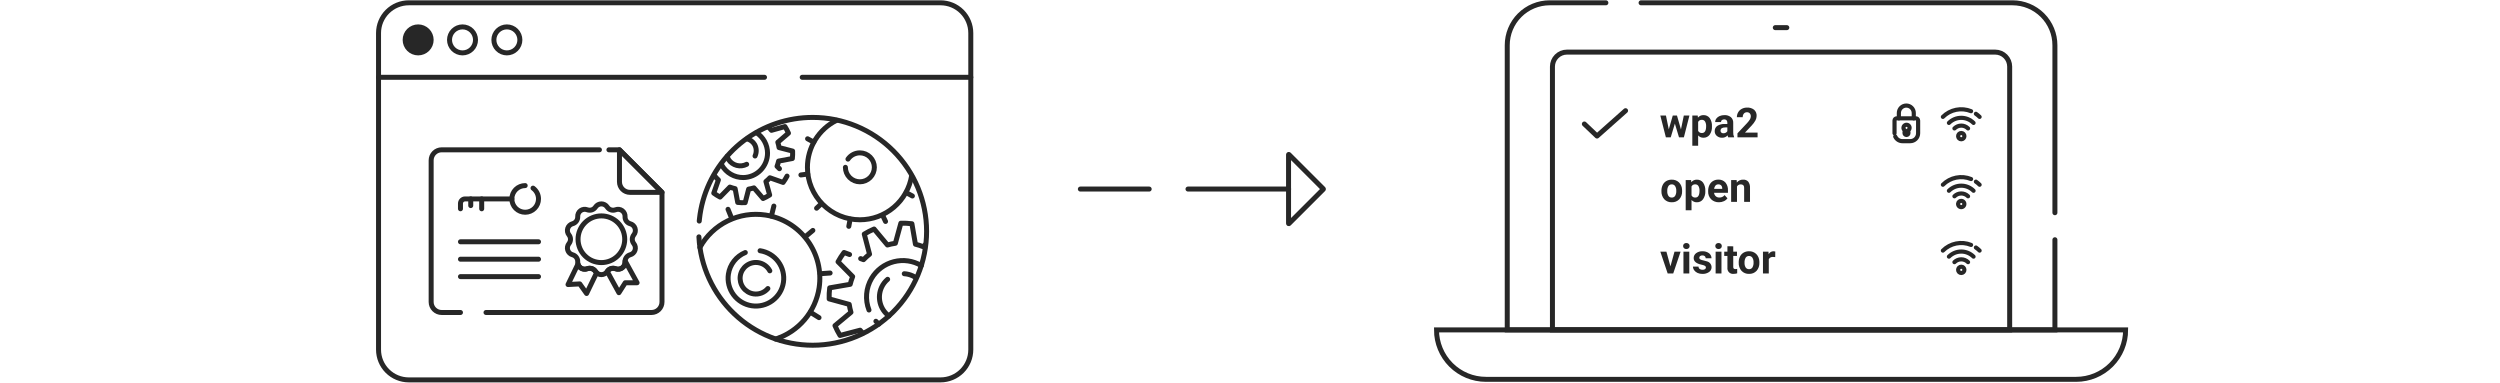 <svg xmlns="http://www.w3.org/2000/svg" width="601" height="92" viewBox="0 0 601 92" fill="none"><path d="M511 79.307H345.335C345.335 82.459 346.588 85.481 348.816 87.71C351.045 89.939 354.068 91.191 357.219 91.191H499.118C502.27 91.191 505.292 89.938 507.52 87.709C509.748 85.481 511 82.458 511 79.307Z" stroke="#272727" stroke-width="1.2" stroke-miterlimit="10" stroke-linecap="round"></path><path d="M386.052 0.673H372.54C371.2 0.673 369.873 0.937 368.635 1.45C367.397 1.963 366.273 2.715 365.326 3.663C364.379 4.61 363.628 5.736 363.115 6.974C362.603 8.212 362.34 9.539 362.341 10.879V79.305H494V57.634" stroke="#272727" stroke-width="1.2" stroke-miterlimit="10" stroke-linecap="round"></path><path d="M494 51.137V10.88C494.001 9.54 493.738 8.213 493.226 6.975C492.714 5.736 491.963 4.611 491.016 3.663C490.069 2.715 488.944 1.963 487.706 1.45C486.468 0.937 485.141 0.673 483.801 0.673H394.515" stroke="#272727" stroke-width="1.2" stroke-miterlimit="10" stroke-linecap="round"></path><path d="M479.656 12.527H376.687C375.764 12.527 374.879 12.894 374.226 13.547C373.574 14.199 373.207 15.085 373.207 16.008V79.307H483.125V16.005C483.124 15.084 482.759 14.201 482.109 13.55C481.459 12.898 480.577 12.53 479.656 12.527Z" stroke="#272727" stroke-width="1.2" stroke-miterlimit="10" stroke-linecap="round"></path><path d="M426.781 6.644H429.551" stroke="#272727" stroke-width="1.2" stroke-miterlimit="10" stroke-linecap="round"></path><path d="M469.848 47.185C470.063 46.97 470.318 46.8 470.599 46.683C470.88 46.567 471.181 46.507 471.485 46.507C471.789 46.507 472.09 46.567 472.371 46.683C472.652 46.8 472.907 46.97 473.122 47.185" stroke="#272727" stroke-miterlimit="10" stroke-linecap="round" stroke-linejoin="round"></path><path d="M468.522 45.86C469.308 45.077 470.372 44.637 471.481 44.637C472.591 44.637 473.655 45.077 474.44 45.86" stroke="#272727" stroke-miterlimit="10" stroke-linecap="round" stroke-linejoin="round"></path><path d="M475.007 43.669C475.326 43.888 475.624 44.136 475.898 44.409" stroke="#272727" stroke-miterlimit="10" stroke-linecap="round" stroke-linejoin="round"></path><path d="M467.072 44.407C467.942 43.538 469.049 42.944 470.255 42.702C471.46 42.459 472.711 42.578 473.849 43.044" stroke="#272727" stroke-miterlimit="10" stroke-linecap="round" stroke-linejoin="round"></path><path d="M470.729 48.962C470.713 49.111 470.742 49.261 470.812 49.393C470.881 49.525 470.988 49.634 471.12 49.705C471.251 49.777 471.4 49.807 471.549 49.794C471.698 49.78 471.839 49.723 471.956 49.629C472.072 49.535 472.157 49.408 472.202 49.266C472.246 49.123 472.247 48.971 472.205 48.827C472.162 48.684 472.078 48.556 471.964 48.461C471.849 48.365 471.708 48.306 471.56 48.29C471.36 48.269 471.161 48.328 471.005 48.454C470.849 48.58 470.75 48.763 470.729 48.962Z" stroke="#272727" stroke-miterlimit="10" stroke-linecap="round" stroke-linejoin="round"></path><path d="M399.41 45.855C399.402 45.377 399.505 44.903 399.711 44.471C399.899 44.076 400.2 43.747 400.576 43.525C400.974 43.296 401.427 43.18 401.887 43.19C402.204 43.178 402.521 43.229 402.818 43.34C403.116 43.452 403.388 43.622 403.619 43.84C404.083 44.311 404.351 44.941 404.368 45.602L404.378 45.961C404.413 46.669 404.171 47.364 403.705 47.898C403.473 48.141 403.193 48.331 402.881 48.456C402.57 48.581 402.236 48.638 401.9 48.623C401.564 48.639 401.227 48.582 400.914 48.457C400.601 48.332 400.319 48.14 400.086 47.896C399.613 47.35 399.37 46.641 399.41 45.918V45.855ZM400.81 45.957C400.784 46.358 400.882 46.757 401.091 47.099C401.181 47.228 401.302 47.332 401.442 47.401C401.583 47.47 401.739 47.502 401.895 47.495C402.05 47.501 402.203 47.468 402.342 47.4C402.481 47.332 402.6 47.23 402.69 47.105C402.91 46.727 403.01 46.292 402.976 45.857C402.999 45.459 402.9 45.063 402.69 44.724C402.601 44.594 402.48 44.489 402.34 44.418C402.199 44.348 402.043 44.314 401.885 44.321C401.73 44.314 401.575 44.348 401.436 44.418C401.297 44.488 401.178 44.592 401.091 44.721C400.877 45.096 400.778 45.527 400.81 45.957ZM409.961 45.957C409.996 46.647 409.802 47.33 409.411 47.899C409.242 48.133 409.018 48.322 408.759 48.449C408.5 48.576 408.214 48.637 407.925 48.628C407.683 48.636 407.443 48.59 407.221 48.494C406.999 48.397 406.802 48.253 406.642 48.071V50.543H405.241V43.287H406.54L406.588 43.801C406.747 43.603 406.95 43.446 407.181 43.34C407.411 43.234 407.663 43.182 407.916 43.19C408.208 43.176 408.498 43.234 408.762 43.36C409.025 43.485 409.254 43.673 409.427 43.908C409.813 44.49 409.999 45.182 409.959 45.879L409.961 45.957ZM408.561 45.85C408.585 45.456 408.495 45.062 408.302 44.717C408.222 44.59 408.111 44.486 407.978 44.416C407.845 44.346 407.696 44.313 407.546 44.319C407.362 44.302 407.177 44.341 407.015 44.431C406.853 44.521 406.722 44.657 406.64 44.823V46.97C406.722 47.139 406.854 47.278 407.018 47.371C407.181 47.463 407.369 47.504 407.556 47.489C408.226 47.492 408.561 46.946 408.561 45.85ZM413.242 48.62C412.898 48.634 412.554 48.579 412.231 48.457C411.908 48.336 411.613 48.151 411.364 47.913C411.119 47.665 410.928 47.369 410.804 47.044C410.679 46.719 410.623 46.372 410.64 46.024V45.888C410.631 45.4 410.736 44.916 410.946 44.475C411.134 44.078 411.434 43.744 411.811 43.516C412.197 43.288 412.639 43.171 413.087 43.179C413.402 43.163 413.716 43.215 414.009 43.332C414.301 43.449 414.564 43.628 414.781 43.857C415.223 44.397 415.444 45.085 415.399 45.781V46.353H412.06C412.092 46.668 412.237 46.961 412.469 47.176C412.707 47.387 413.017 47.498 413.334 47.486C413.576 47.496 413.816 47.448 414.035 47.346C414.254 47.244 414.446 47.091 414.593 46.899L415.282 47.67C415.065 47.973 414.77 48.213 414.43 48.365C414.057 48.537 413.652 48.625 413.242 48.623V48.62ZM413.082 44.319C412.956 44.315 412.83 44.338 412.714 44.386C412.597 44.435 412.492 44.508 412.406 44.6C412.216 44.828 412.1 45.109 412.074 45.405H414.022V45.293C414.032 45.029 413.942 44.772 413.77 44.572C413.679 44.485 413.571 44.417 413.453 44.373C413.334 44.33 413.208 44.311 413.082 44.319ZM417.489 43.282L417.533 43.888C417.711 43.659 417.941 43.477 418.204 43.354C418.467 43.232 418.755 43.174 419.044 43.185C419.274 43.167 419.506 43.202 419.721 43.287C419.936 43.371 420.128 43.504 420.284 43.675C420.587 44.101 420.734 44.618 420.701 45.139V48.527H419.291V45.175C419.312 44.943 419.242 44.711 419.097 44.528C419.008 44.453 418.906 44.397 418.795 44.362C418.684 44.328 418.568 44.316 418.452 44.327C418.273 44.321 418.096 44.364 417.94 44.453C417.784 44.542 417.656 44.673 417.571 44.831V48.529H416.166V43.287L417.489 43.282Z" fill="#272727"></path><path d="M469.847 63.02C470.062 62.805 470.317 62.635 470.598 62.518C470.878 62.402 471.179 62.342 471.483 62.342C471.787 62.342 472.089 62.402 472.369 62.518C472.65 62.635 472.905 62.805 473.12 63.02" stroke="#272727" stroke-miterlimit="10" stroke-linecap="round" stroke-linejoin="round"></path><path d="M468.521 61.695C469.306 60.912 470.371 60.472 471.48 60.472C472.589 60.472 473.653 60.912 474.439 61.695" stroke="#272727" stroke-miterlimit="10" stroke-linecap="round" stroke-linejoin="round"></path><path d="M475.005 59.504C475.325 59.723 475.623 59.97 475.897 60.244" stroke="#272727" stroke-miterlimit="10" stroke-linecap="round" stroke-linejoin="round"></path><path d="M467.07 60.243C467.94 59.374 469.047 58.78 470.253 58.538C471.459 58.295 472.71 58.414 473.848 58.88" stroke="#272727" stroke-miterlimit="10" stroke-linecap="round" stroke-linejoin="round"></path><path d="M472.243 64.873C472.243 64.672 472.163 64.48 472.021 64.338C471.88 64.197 471.688 64.117 471.487 64.117C471.287 64.117 471.095 64.197 470.953 64.338C470.811 64.48 470.732 64.672 470.732 64.873C470.732 65.073 470.811 65.265 470.953 65.407C471.095 65.549 471.287 65.628 471.487 65.628C471.688 65.628 471.88 65.549 472.021 65.407C472.163 65.265 472.243 65.073 472.243 64.873Z" stroke="#272727" stroke-miterlimit="10" stroke-linecap="round" stroke-linejoin="round"></path><path d="M401.575 64.029L402.55 60.496H404.014L402.245 65.74H400.908L399.139 60.496H400.603L401.575 64.029ZM406.108 65.74H404.701V60.495H406.106L406.108 65.74ZM404.617 59.144C404.614 59.047 404.631 58.952 404.668 58.862C404.704 58.773 404.758 58.692 404.828 58.625C404.905 58.555 404.996 58.501 405.094 58.466C405.193 58.431 405.297 58.416 405.402 58.421C405.612 58.411 405.817 58.484 405.973 58.625C406.043 58.692 406.099 58.772 406.135 58.862C406.172 58.951 406.189 59.047 406.186 59.144C406.19 59.241 406.172 59.339 406.135 59.429C406.098 59.519 406.042 59.6 405.971 59.667C405.815 59.808 405.611 59.881 405.402 59.871C405.193 59.881 404.988 59.808 404.833 59.667C404.762 59.6 404.706 59.519 404.669 59.429C404.632 59.339 404.614 59.241 404.617 59.144ZM410.099 64.296C410.099 64.212 410.076 64.129 410.031 64.058C409.987 63.986 409.923 63.929 409.848 63.892C409.59 63.764 409.315 63.674 409.031 63.627C407.783 63.365 407.16 62.835 407.16 62.037C407.158 61.811 407.209 61.588 407.31 61.385C407.41 61.182 407.557 61.007 407.739 60.871C408.173 60.545 408.707 60.38 409.25 60.404C409.82 60.375 410.383 60.541 410.846 60.874C411.036 61.015 411.189 61.199 411.294 61.412C411.398 61.624 411.449 61.858 411.444 62.095H410.047C410.05 62.003 410.034 61.912 410.001 61.827C409.967 61.741 409.917 61.663 409.853 61.598C409.77 61.526 409.674 61.472 409.57 61.438C409.466 61.405 409.356 61.392 409.247 61.401C409.051 61.389 408.858 61.446 408.699 61.561C408.638 61.609 408.588 61.671 408.554 61.742C408.521 61.812 408.504 61.89 408.505 61.968C408.505 62.045 408.526 62.12 408.564 62.187C408.603 62.253 408.659 62.308 408.726 62.346C408.957 62.472 409.209 62.557 409.47 62.597C409.769 62.654 410.064 62.732 410.351 62.833C410.668 62.909 410.95 63.09 411.151 63.345C411.353 63.601 411.462 63.917 411.462 64.243C411.465 64.473 411.41 64.699 411.303 64.902C411.195 65.105 411.038 65.278 410.846 65.404C410.377 65.717 409.82 65.872 409.256 65.847C408.853 65.855 408.453 65.774 408.085 65.612C407.765 65.472 407.488 65.249 407.283 64.967C407.095 64.711 406.993 64.403 406.992 64.086H408.32C408.32 64.195 408.345 64.304 408.393 64.403C408.441 64.502 408.51 64.589 408.596 64.657C408.797 64.799 409.039 64.869 409.285 64.856C409.499 64.871 409.711 64.818 409.893 64.704C409.96 64.659 410.014 64.597 410.051 64.524C410.087 64.452 410.104 64.372 410.101 64.291L410.099 64.296ZM413.841 65.745H412.436V60.495H413.841V65.745ZM412.354 59.144C412.351 59.047 412.368 58.952 412.405 58.862C412.441 58.773 412.495 58.692 412.565 58.625C412.642 58.555 412.733 58.501 412.831 58.466C412.93 58.431 413.034 58.416 413.139 58.421C413.349 58.411 413.555 58.484 413.711 58.625C413.781 58.692 413.836 58.772 413.872 58.862C413.909 58.951 413.926 59.047 413.923 59.144C413.927 59.241 413.909 59.339 413.872 59.429C413.835 59.519 413.779 59.6 413.708 59.667C413.553 59.808 413.348 59.881 413.139 59.871C412.93 59.881 412.725 59.808 412.57 59.667C412.499 59.6 412.443 59.519 412.406 59.429C412.369 59.339 412.351 59.241 412.354 59.144ZM416.673 59.212V60.501H417.568V61.529H416.672V64.146C416.66 64.292 416.7 64.438 416.784 64.558C416.842 64.606 416.91 64.643 416.983 64.665C417.056 64.686 417.133 64.693 417.208 64.684C417.346 64.685 417.484 64.674 417.62 64.65V65.711C417.345 65.795 417.059 65.838 416.771 65.837C416.569 65.863 416.364 65.843 416.171 65.778C415.977 65.712 415.802 65.604 415.657 65.46C415.512 65.317 415.403 65.142 415.336 64.949C415.269 64.757 415.247 64.551 415.272 64.349V61.523H414.506V60.496H415.272V59.207L416.673 59.212ZM417.986 63.07C417.979 62.591 418.082 62.117 418.287 61.685C418.475 61.291 418.776 60.961 419.152 60.739C419.55 60.51 420.004 60.393 420.463 60.403C420.78 60.391 421.097 60.442 421.395 60.553C421.692 60.665 421.964 60.835 422.195 61.053C422.66 61.524 422.928 62.154 422.945 62.815L422.955 63.174C422.989 63.882 422.748 64.576 422.281 65.111C422.05 65.355 421.769 65.546 421.457 65.672C421.145 65.798 420.809 65.855 420.473 65.84C420.137 65.855 419.801 65.798 419.489 65.673C419.177 65.547 418.895 65.357 418.663 65.113C418.189 64.566 417.947 63.857 417.986 63.135V63.07ZM419.386 63.173C419.361 63.573 419.459 63.972 419.667 64.315C419.757 64.443 419.878 64.547 420.019 64.616C420.159 64.685 420.315 64.718 420.472 64.71C420.626 64.716 420.78 64.684 420.918 64.615C421.057 64.547 421.177 64.446 421.266 64.32C421.487 63.943 421.586 63.507 421.552 63.072C421.576 62.674 421.476 62.278 421.266 61.939C421.177 61.809 421.057 61.704 420.916 61.634C420.775 61.563 420.619 61.53 420.462 61.536C420.306 61.53 420.152 61.563 420.013 61.633C419.874 61.703 419.755 61.808 419.667 61.936C419.453 62.312 419.355 62.742 419.386 63.173ZM426.763 61.809C426.597 61.785 426.428 61.772 426.26 61.77C426.052 61.743 425.841 61.779 425.654 61.875C425.468 61.971 425.315 62.122 425.217 62.308V65.739H423.816V60.495H425.14L425.18 61.124C425.287 60.907 425.454 60.724 425.66 60.597C425.866 60.469 426.104 60.402 426.347 60.403C426.492 60.401 426.637 60.421 426.777 60.462L426.763 61.809Z" fill="#272727"></path><path d="M380.881 29.808L383.927 32.704L390.785 26.61" stroke="#272727" stroke-width="1.2" stroke-miterlimit="10" stroke-linecap="round" stroke-linejoin="round"></path><path d="M404.1 31.109L404.789 27.77H406.14L404.805 33.014H403.632L402.638 29.714L401.645 33.014H400.476L399.139 27.77H400.491L401.175 31.104L402.135 27.77H403.142L404.1 31.109ZM411.554 30.44C411.588 31.13 411.395 31.812 411.004 32.382C410.834 32.616 410.611 32.804 410.352 32.931C410.092 33.059 409.806 33.12 409.518 33.111C409.276 33.119 409.036 33.074 408.814 32.978C408.592 32.883 408.393 32.739 408.234 32.558V35.03H406.833V27.77H408.133L408.181 28.283C408.34 28.086 408.543 27.928 408.773 27.823C409.004 27.717 409.255 27.665 409.509 27.673C409.8 27.659 410.091 27.717 410.354 27.843C410.618 27.968 410.846 28.156 411.02 28.39C411.407 28.974 411.595 29.668 411.554 30.367V30.44ZM410.154 30.338C410.178 29.944 410.088 29.55 409.894 29.205C409.815 29.078 409.703 28.974 409.57 28.904C409.438 28.834 409.289 28.8 409.139 28.807C408.955 28.79 408.769 28.829 408.607 28.919C408.446 29.008 408.315 29.145 408.232 29.311V31.458C408.315 31.626 408.447 31.766 408.61 31.859C408.774 31.951 408.962 31.992 409.149 31.976C409.819 31.98 410.154 31.434 410.154 30.338ZM415.461 33.014C415.389 32.865 415.341 32.706 415.32 32.542C415.154 32.728 414.95 32.875 414.721 32.974C414.493 33.072 414.245 33.119 413.996 33.111C413.53 33.128 413.075 32.97 412.72 32.667C412.557 32.529 412.428 32.357 412.341 32.162C412.254 31.968 412.211 31.756 412.216 31.543C412.204 31.295 412.254 31.048 412.362 30.825C412.47 30.601 412.632 30.408 412.834 30.264C413.368 29.933 413.99 29.774 414.617 29.809H415.255V29.509C415.268 29.3 415.204 29.093 415.075 28.928C414.999 28.85 414.907 28.791 414.805 28.753C414.703 28.715 414.594 28.701 414.486 28.71C414.287 28.699 414.09 28.759 413.931 28.88C413.864 28.937 413.811 29.009 413.776 29.09C413.741 29.171 413.725 29.258 413.729 29.346H412.329C412.329 29.042 412.428 28.746 412.61 28.503C412.814 28.231 413.089 28.021 413.405 27.894C413.77 27.743 414.162 27.668 414.558 27.674C415.113 27.644 415.66 27.817 416.096 28.161C416.288 28.332 416.439 28.544 416.538 28.78C416.636 29.017 416.68 29.274 416.666 29.53V31.803C416.646 32.191 416.718 32.579 416.875 32.936V33.018L415.461 33.014ZM414.302 32.038C414.503 32.041 414.7 31.994 414.878 31.901C415.037 31.819 415.168 31.691 415.255 31.534V30.633H414.738C414.037 30.633 413.664 30.875 413.619 31.359V31.441C413.616 31.522 413.631 31.603 413.663 31.677C413.695 31.752 413.742 31.819 413.802 31.873C413.942 31.99 414.121 32.049 414.302 32.038ZM422.523 33.013H417.685V32.053L419.968 29.621C420.232 29.346 420.467 29.046 420.669 28.724C420.808 28.506 420.886 28.256 420.895 27.998C420.91 27.728 420.822 27.462 420.651 27.253C420.564 27.161 420.459 27.09 420.341 27.043C420.224 26.996 420.098 26.976 419.972 26.984C419.83 26.977 419.689 27.004 419.559 27.06C419.429 27.117 419.314 27.203 419.223 27.311C419.032 27.556 418.935 27.861 418.95 28.171H417.544C417.541 27.761 417.647 27.357 417.852 27.002C418.057 26.646 418.358 26.356 418.722 26.166C419.114 25.959 419.552 25.855 419.996 25.862C420.605 25.825 421.208 26.011 421.689 26.386C421.894 26.571 422.054 26.8 422.158 27.055C422.263 27.311 422.309 27.586 422.294 27.862C422.288 28.233 422.195 28.599 422.022 28.928C421.769 29.387 421.456 29.811 421.091 30.187L419.488 31.884H422.523V33.013Z" fill="#272727"></path><path d="M469.847 30.875C470.062 30.66 470.317 30.489 470.598 30.373C470.879 30.256 471.18 30.196 471.484 30.196C471.788 30.196 472.089 30.256 472.37 30.373C472.65 30.489 472.906 30.66 473.121 30.875" stroke="#272727" stroke-miterlimit="10" stroke-linecap="round" stroke-linejoin="round"></path><path d="M468.521 29.549C469.307 28.766 470.371 28.326 471.48 28.326C472.589 28.326 473.653 28.766 474.439 29.549" stroke="#272727" stroke-miterlimit="10" stroke-linecap="round" stroke-linejoin="round"></path><path d="M475.005 27.358C475.325 27.577 475.623 27.825 475.897 28.099" stroke="#272727" stroke-miterlimit="10" stroke-linecap="round" stroke-linejoin="round"></path><path d="M467.071 28.097C467.94 27.227 469.048 26.634 470.253 26.391C471.459 26.149 472.71 26.268 473.848 26.733" stroke="#272727" stroke-miterlimit="10" stroke-linecap="round" stroke-linejoin="round"></path><path d="M472.243 32.728C472.243 32.528 472.163 32.336 472.022 32.194C471.88 32.052 471.688 31.973 471.487 31.973C471.287 31.973 471.095 32.052 470.953 32.194C470.812 32.336 470.732 32.528 470.732 32.728C470.732 32.928 470.812 33.121 470.953 33.262C471.095 33.404 471.287 33.484 471.487 33.484C471.688 33.484 471.88 33.404 472.022 33.262C472.163 33.121 472.243 32.928 472.243 32.728Z" stroke="#272727" stroke-miterlimit="10" stroke-linecap="round" stroke-linejoin="round"></path><path d="M455.443 32.033V28.975C455.443 28.906 455.457 28.837 455.483 28.772C455.51 28.708 455.549 28.65 455.598 28.601C455.647 28.552 455.706 28.513 455.77 28.486C455.834 28.46 455.903 28.446 455.973 28.446H460.585C460.655 28.446 460.723 28.46 460.788 28.486C460.852 28.513 460.91 28.552 460.96 28.601C461.009 28.65 461.048 28.708 461.075 28.772C461.101 28.837 461.115 28.906 461.115 28.975V32.033C461.115 32.538 460.914 33.023 460.557 33.38C460.199 33.737 459.715 33.937 459.21 33.937H457.348C456.982 33.937 456.624 33.832 456.316 33.633C456.008 33.435 455.764 33.152 455.613 32.819" stroke="#272727" stroke-miterlimit="10" stroke-linecap="round" stroke-linejoin="round"></path><path d="M460.07 28.447V27.167C460.07 26.692 459.881 26.236 459.545 25.9C459.209 25.564 458.754 25.375 458.278 25.375C457.803 25.375 457.348 25.564 457.012 25.9C456.676 26.236 456.487 26.692 456.487 27.167V28.447" stroke="#272727" stroke-miterlimit="10" stroke-linecap="round" stroke-linejoin="round"></path><path d="M459.067 30.731C459.067 30.62 459.042 30.511 458.995 30.412C458.947 30.312 458.878 30.224 458.791 30.155C458.705 30.086 458.605 30.037 458.497 30.012C458.39 29.986 458.278 29.986 458.17 30.009C458.027 30.041 457.897 30.114 457.796 30.22C457.695 30.325 457.627 30.458 457.602 30.602C457.578 30.743 457.594 30.887 457.65 31.018C457.706 31.149 457.798 31.261 457.916 31.34L457.84 31.907C457.831 31.975 457.837 32.044 457.857 32.109C457.877 32.174 457.91 32.235 457.955 32.286C458 32.337 458.056 32.379 458.118 32.407C458.18 32.435 458.248 32.45 458.316 32.45C458.385 32.45 458.452 32.435 458.514 32.407C458.577 32.379 458.632 32.337 458.677 32.286C458.722 32.235 458.756 32.174 458.776 32.109C458.796 32.044 458.801 31.975 458.792 31.907L458.718 31.354C458.824 31.288 458.912 31.197 458.973 31.088C459.034 30.979 459.066 30.856 459.067 30.731Z" stroke="#272727" stroke-miterlimit="10" stroke-linecap="round" stroke-linejoin="round"></path><path d="M318.125 45.412C318.136 45.423 318.142 45.437 318.142 45.453C318.142 45.468 318.136 45.483 318.125 45.494L309.868 53.752C309.86 53.761 309.849 53.766 309.838 53.768C309.827 53.77 309.815 53.769 309.805 53.765C309.793 53.76 309.783 53.752 309.777 53.741C309.77 53.731 309.767 53.718 309.768 53.706V37.196C309.766 37.183 309.769 37.169 309.775 37.158C309.781 37.147 309.791 37.138 309.803 37.133C309.815 37.129 309.826 37.129 309.838 37.132C309.849 37.135 309.859 37.142 309.866 37.15L318.125 45.412Z" stroke="#272727" stroke-width="1.2" stroke-linecap="round" stroke-linejoin="round"></path><path d="M309.787 45.448H285.594" stroke="#272727" stroke-width="1.2" stroke-linecap="round" stroke-linejoin="round"></path><path d="M276.263 45.451H259.719" stroke="#272727" stroke-width="1.2" stroke-linecap="round" stroke-linejoin="round"></path><path d="M233.378 7.942C233.378 6.014 232.612 4.166 231.249 2.803C229.886 1.44 228.037 0.674 226.11 0.673H98.269C96.341 0.674 94.493 1.44 93.13 2.803C91.767 4.166 91.001 6.014 91 7.942V84.057C91.001 85.984 91.767 87.833 93.13 89.195C94.493 90.558 96.341 91.325 98.269 91.326H226.11C228.037 91.325 229.885 90.558 231.248 89.195C232.611 87.833 233.377 85.984 233.378 84.057V7.942Z" stroke="#272727" stroke-width="1.2" stroke-linecap="round" stroke-linejoin="round"></path><path d="M151.446 46.242H159.148L148.92 36.015V43.717C148.92 44.048 148.986 44.377 149.113 44.683C149.24 44.989 149.426 45.268 149.66 45.502C149.895 45.737 150.173 45.923 150.48 46.05C150.786 46.177 151.114 46.242 151.446 46.242Z" stroke="#272727" stroke-width="1.2" stroke-linecap="round" stroke-linejoin="round"></path><path d="M144.103 36.015H106.174C105.505 36.015 104.862 36.281 104.389 36.755C103.915 37.228 103.649 37.871 103.649 38.54V72.597C103.649 73.267 103.915 73.909 104.389 74.383C104.862 74.856 105.505 75.123 106.174 75.123H110.698" stroke="#272727" stroke-width="1.2" stroke-linecap="round" stroke-linejoin="round"></path><path d="M116.836 75.122H156.623C157.292 75.12 157.933 74.853 158.405 74.38C158.877 73.906 159.142 73.265 159.142 72.596V46.242L148.915 36.015H146.385" stroke="#272727" stroke-width="1.2" stroke-linecap="round" stroke-linejoin="round"></path><path d="M126.252 44.616C125.402 44.616 124.587 44.954 123.986 45.554C123.385 46.155 123.047 46.97 123.046 47.819C123.046 48.669 123.384 49.485 123.985 50.086C124.586 50.687 125.402 51.025 126.252 51.025C127.102 51.025 127.917 50.687 128.518 50.086C129.119 49.485 129.457 48.669 129.457 47.819C129.457 47.314 129.338 46.816 129.109 46.366C128.88 45.916 128.548 45.526 128.14 45.228" stroke="#272727" stroke-width="1.2" stroke-miterlimit="10" stroke-linecap="round"></path><path d="M123.048 47.823H111.805C111.512 47.823 111.23 47.94 111.023 48.147C110.815 48.355 110.698 48.636 110.698 48.93V50.189" stroke="#272727" stroke-width="1.2" stroke-miterlimit="10" stroke-linecap="round"></path><path d="M113.166 47.823V49.423" stroke="#272727" stroke-width="1.2" stroke-miterlimit="10" stroke-linecap="round"></path><path d="M115.799 47.823V50.195" stroke="#272727" stroke-width="1.2" stroke-miterlimit="10" stroke-linecap="round"></path><path d="M110.697 58.126H129.457" stroke="#272727" stroke-width="1.2" stroke-miterlimit="10" stroke-linecap="round"></path><path d="M110.697 62.312H129.457" stroke="#272727" stroke-width="1.2" stroke-miterlimit="10" stroke-linecap="round"></path><path d="M110.697 66.498H129.457" stroke="#272727" stroke-width="1.2" stroke-miterlimit="10" stroke-linecap="round"></path><path d="M150.184 57.515C150.183 56.027 149.592 54.6 148.54 53.548C147.488 52.495 146.061 51.904 144.572 51.903C143.084 51.904 141.657 52.495 140.605 53.548C139.553 54.6 138.961 56.027 138.961 57.515C138.961 59.003 139.553 60.43 140.605 61.482C141.657 62.535 143.084 63.126 144.572 63.127C146.061 63.126 147.488 62.535 148.54 61.482C149.592 60.43 150.183 59.003 150.184 57.515Z" stroke="#272727" stroke-width="1.2" stroke-miterlimit="10" stroke-linecap="round" stroke-linejoin="round"></path><path d="M145.98 49.773C146.19 50.094 146.503 50.334 146.868 50.453C147.233 50.571 147.628 50.561 147.986 50.424C148.247 50.325 148.529 50.292 148.806 50.329C149.083 50.366 149.346 50.471 149.572 50.635C149.798 50.8 149.979 51.017 150.1 51.269C150.22 51.521 150.276 51.799 150.263 52.078C150.243 52.462 150.355 52.84 150.58 53.151C150.806 53.462 151.131 53.686 151.501 53.786C151.771 53.858 152.019 53.997 152.221 54.19C152.424 54.382 152.575 54.622 152.661 54.888C152.747 55.154 152.766 55.437 152.715 55.712C152.664 55.986 152.546 56.244 152.37 56.461C152.13 56.76 151.999 57.132 151.999 57.516C151.999 57.899 152.13 58.271 152.37 58.57C152.546 58.788 152.664 59.045 152.715 59.32C152.766 59.595 152.747 59.878 152.661 60.144C152.575 60.41 152.424 60.65 152.221 60.843C152.019 61.035 151.771 61.174 151.501 61.247C151.131 61.347 150.806 61.571 150.581 61.881C150.355 62.192 150.243 62.57 150.263 62.953C150.277 63.232 150.221 63.51 150.101 63.763C149.98 64.015 149.799 64.233 149.573 64.397C149.346 64.561 149.083 64.667 148.806 64.703C148.529 64.74 148.247 64.707 147.986 64.608C147.628 64.471 147.233 64.461 146.868 64.58C146.503 64.698 146.19 64.938 145.98 65.26C145.827 65.493 145.619 65.686 145.373 65.819C145.127 65.951 144.852 66.021 144.573 66.021C144.293 66.021 144.018 65.951 143.773 65.819C143.527 65.686 143.318 65.493 143.165 65.26C142.956 64.938 142.642 64.698 142.277 64.579C141.912 64.46 141.518 64.471 141.159 64.608C140.898 64.707 140.617 64.74 140.34 64.703C140.063 64.666 139.799 64.56 139.574 64.396C139.348 64.232 139.166 64.014 139.046 63.762C138.925 63.51 138.869 63.232 138.883 62.953C138.903 62.57 138.791 62.191 138.565 61.881C138.34 61.571 138.014 61.347 137.644 61.247C137.374 61.174 137.127 61.035 136.925 60.842C136.722 60.65 136.571 60.41 136.485 60.144C136.398 59.878 136.379 59.595 136.43 59.321C136.48 59.046 136.599 58.788 136.774 58.57C137.015 58.272 137.147 57.9 137.147 57.516C137.147 57.132 137.015 56.76 136.774 56.461C136.599 56.244 136.48 55.986 136.43 55.711C136.379 55.437 136.398 55.154 136.484 54.888C136.571 54.622 136.722 54.382 136.925 54.19C137.127 53.997 137.374 53.858 137.644 53.786C138.015 53.686 138.34 53.462 138.565 53.151C138.791 52.84 138.903 52.462 138.883 52.078C138.869 51.799 138.925 51.521 139.046 51.269C139.166 51.017 139.348 50.8 139.574 50.635C139.799 50.471 140.063 50.366 140.34 50.329C140.617 50.292 140.898 50.325 141.159 50.424C141.518 50.561 141.912 50.572 142.277 50.453C142.642 50.335 142.956 50.095 143.165 49.773C143.318 49.539 143.527 49.347 143.772 49.214C144.018 49.08 144.293 49.011 144.573 49.011C144.852 49.011 145.127 49.08 145.373 49.214C145.619 49.347 145.828 49.539 145.98 49.773Z" stroke="#272727" stroke-width="1.2" stroke-miterlimit="10" stroke-linecap="round" stroke-linejoin="round"></path><path d="M150.287 62.742C150.274 62.811 150.266 62.881 150.263 62.951C150.277 63.23 150.221 63.508 150.1 63.76C149.98 64.012 149.798 64.23 149.572 64.394C149.346 64.558 149.083 64.663 148.806 64.7C148.529 64.737 148.247 64.704 147.986 64.604C147.628 64.468 147.234 64.459 146.869 64.577C146.504 64.695 146.191 64.935 145.98 65.255L148.787 70.363L150.314 67.971H153.156L150.287 62.742Z" stroke="#272727" stroke-width="1.2" stroke-miterlimit="10" stroke-linecap="round" stroke-linejoin="round"></path><path d="M143.164 65.256C142.955 64.934 142.641 64.694 142.277 64.576C141.912 64.457 141.518 64.467 141.159 64.604C140.94 64.687 140.706 64.724 140.472 64.711C140.238 64.698 140.009 64.636 139.801 64.529C139.592 64.423 139.408 64.273 139.261 64.091C139.113 63.908 139.006 63.697 138.946 63.471L136.553 68.404L139.378 68.25L141.014 70.554L143.429 65.562C143.329 65.471 143.24 65.368 143.164 65.256Z" stroke="#272727" stroke-width="1.2" stroke-miterlimit="10" stroke-linecap="round" stroke-linejoin="round"></path><path d="M91 18.582H183.787" stroke="#272727" stroke-width="1.2" stroke-miterlimit="10" stroke-linecap="round" stroke-linejoin="round"></path><path d="M192.851 18.582H233.378" stroke="#272727" stroke-width="1.2" stroke-miterlimit="10" stroke-linecap="round" stroke-linejoin="round"></path><path fill-rule="evenodd" clip-rule="evenodd" d="M100.524 6.466C101.352 6.466 102.147 6.795 102.733 7.381C103.319 7.967 103.648 8.762 103.649 9.591C103.648 10.419 103.319 11.214 102.733 11.799C102.147 12.385 101.352 12.714 100.524 12.715C99.695 12.714 98.901 12.385 98.315 11.799C97.729 11.214 97.399 10.419 97.399 9.591C97.399 8.762 97.728 7.967 98.314 7.381C98.9 6.795 99.695 6.466 100.524 6.466Z" fill="#272727" stroke="#272727" stroke-width="1.2" stroke-miterlimit="10" stroke-linecap="round" stroke-linejoin="round"></path><path d="M111.189 6.466C112.018 6.466 112.813 6.795 113.399 7.381C113.985 7.967 114.314 8.762 114.315 9.591C114.314 10.419 113.984 11.214 113.398 11.799C112.812 12.385 112.018 12.714 111.189 12.715C110.361 12.714 109.567 12.385 108.981 11.799C108.395 11.214 108.065 10.419 108.064 9.591C108.065 8.762 108.394 7.967 108.98 7.381C109.566 6.795 110.361 6.466 111.189 6.466Z" stroke="#272727" stroke-width="1.2" stroke-miterlimit="10" stroke-linecap="round" stroke-linejoin="round"></path><path d="M121.854 6.466C122.683 6.466 123.477 6.795 124.063 7.381C124.649 7.967 124.979 8.762 124.979 9.591C124.978 10.419 124.649 11.214 124.063 11.799C123.477 12.385 122.682 12.714 121.854 12.715C121.025 12.714 120.231 12.385 119.645 11.799C119.059 11.214 118.729 10.419 118.729 9.591C118.729 8.762 119.058 7.967 119.644 7.381C120.23 6.795 121.025 6.466 121.854 6.466Z" stroke="#272727" stroke-width="1.2" stroke-miterlimit="10" stroke-linecap="round" stroke-linejoin="round"></path><path d="M168.099 53.143C168.116 52.95 168.135 52.759 168.157 52.568C168.318 51.111 168.597 49.669 168.99 48.256C170.601 42.497 174.05 37.422 178.813 33.806C183.576 30.189 189.392 28.23 195.372 28.227C202.633 28.23 209.596 31.116 214.731 36.251C219.865 41.386 222.751 48.349 222.754 55.61C222.751 62.872 219.865 69.835 214.731 74.969C209.596 80.104 202.633 82.99 195.372 82.993C188.341 82.989 181.58 80.283 176.489 75.433C171.398 70.584 168.366 63.963 168.021 56.94" stroke="#272727" stroke-width="1.2" stroke-linecap="round" stroke-linejoin="round"></path><path d="M222.482 58.764L221.932 59.309C221.328 59.065 220.706 58.865 220.073 58.714L219.221 53.787C218.341 53.679 217.453 53.636 216.566 53.661L215.246 58.483C214.601 58.573 213.963 58.712 213.338 58.898L210.132 55.057C209.315 55.404 208.525 55.81 207.769 56.275L209.038 61.111C208.524 61.512 208.041 61.951 207.593 62.424L206.904 62.172" stroke="#272727" stroke-width="1.2" stroke-linecap="round" stroke-linejoin="round"></path><path d="M204.235 61.187L202.904 60.697C202.369 61.406 201.888 62.153 201.465 62.933L204.981 66.488C204.736 67.092 204.537 67.713 204.386 68.347L199.459 69.199C199.35 70.079 199.308 70.967 199.333 71.854L204.155 73.174C204.245 73.819 204.384 74.457 204.57 75.082L200.727 78.283C201.073 79.099 201.48 79.888 201.944 80.644L206.78 79.378C206.974 79.63 207.177 79.871 207.389 80.102" stroke="#272727" stroke-width="1.2" stroke-linecap="round" stroke-linejoin="round"></path><path d="M208.903 74.527C208.425 73.296 208.232 71.973 208.34 70.657C208.448 69.341 208.853 68.066 209.525 66.93C210.703 64.936 212.625 63.491 214.868 62.914C217.111 62.336 219.492 62.673 221.486 63.85" stroke="#272727" stroke-width="1.2" stroke-linecap="round" stroke-linejoin="round"></path><path d="M211.265 77.923C211.019 77.707 210.786 77.477 210.566 77.234" stroke="#272727" stroke-width="1.2" stroke-linecap="round" stroke-linejoin="round"></path><path d="M213.69 75.953C212.645 75.177 211.9 74.062 211.583 72.799C211.266 71.536 211.396 70.201 211.952 69.023C212.291 68.302 212.78 67.661 213.387 67.144" stroke="#272727" stroke-width="1.2" stroke-linecap="round" stroke-linejoin="round"></path><path d="M217.387 65.805C218.101 65.848 218.8 66.028 219.447 66.334C219.622 66.416 219.792 66.507 219.958 66.607" stroke="#272727" stroke-width="1.2" stroke-linecap="round" stroke-linejoin="round"></path><path d="M171.804 42.29C172.079 42.632 172.379 42.953 172.702 43.251L171.59 46.429C172.072 46.782 172.58 47.098 173.109 47.376L175.467 44.974C175.877 45.132 176.298 45.258 176.726 45.352L177.346 48.66C177.939 48.725 178.537 48.745 179.134 48.72L179.975 45.463C180.408 45.396 180.836 45.297 181.255 45.166L183.446 47.721C183.993 47.48 184.52 47.198 185.025 46.878L184.125 43.636C184.467 43.361 184.788 43.061 185.085 42.738L188.259 43.855C188.613 43.373 188.929 42.866 189.206 42.337" stroke="#272727" stroke-width="1.2" stroke-linecap="round" stroke-linejoin="round"></path><path d="M187.38 40.558L186.799 39.985C186.956 39.576 187.082 39.155 187.176 38.726L190.484 38.107C190.549 37.513 190.569 36.916 190.544 36.319L187.287 35.478C187.22 35.044 187.121 34.616 186.99 34.197L189.545 32.007C189.304 31.46 189.022 30.932 188.702 30.428L185.46 31.328C185.321 31.154 185.175 30.986 185.022 30.824C184.953 30.75 184.883 30.678 184.811 30.607" stroke="#272727" stroke-width="1.2" stroke-linecap="round" stroke-linejoin="round"></path><path d="M181.871 31.906C182.677 32.437 183.34 33.158 183.801 34.005C184.262 34.853 184.507 35.801 184.515 36.766C184.525 38.324 183.916 39.822 182.823 40.932C181.729 42.041 180.24 42.671 178.683 42.684C177.63 42.692 176.594 42.417 175.684 41.888C174.773 41.359 174.022 40.595 173.508 39.676" stroke="#272727" stroke-width="1.2" stroke-linecap="round" stroke-linejoin="round"></path><path d="M179.498 39.498C178.761 39.88 177.908 39.976 177.104 39.767C176.3 39.557 175.602 39.058 175.144 38.365C175.001 38.116 174.896 37.847 174.833 37.566" stroke="#272727" stroke-width="1.2" stroke-linecap="round" stroke-linejoin="round"></path><path d="M179.569 33.376C179.952 33.47 180.313 33.639 180.629 33.874C180.946 34.109 181.212 34.405 181.413 34.745C181.646 35.164 181.776 35.632 181.793 36.112C181.809 36.591 181.712 37.067 181.51 37.502" stroke="#272727" stroke-width="1.2" stroke-linecap="round" stroke-linejoin="round"></path><path d="M219.161 42.247C218.679 45.201 217.163 47.888 214.883 49.827C212.603 51.766 209.708 52.832 206.715 52.834C203.371 52.832 200.165 51.503 197.801 49.139C195.437 46.775 194.108 43.569 194.106 40.225C194.107 37.872 194.766 35.565 196.008 33.567C197.251 31.568 199.028 29.957 201.138 28.916" stroke="#272727" stroke-width="1.2" stroke-linecap="round" stroke-linejoin="round"></path><path d="M203.852 38.251C204.172 37.787 204.599 37.407 205.098 37.145C205.597 36.883 206.153 36.746 206.716 36.746C207.639 36.746 208.524 37.113 209.176 37.765C209.829 38.418 210.196 39.302 210.196 40.225C210.196 41.148 209.829 42.033 209.177 42.685C208.524 43.338 207.639 43.705 206.716 43.705C205.793 43.704 204.909 43.337 204.257 42.685C203.604 42.032 203.238 41.148 203.237 40.225" stroke="#272727" stroke-width="1.2" stroke-linecap="round" stroke-linejoin="round"></path><path d="M217.828 46.294L219.339 47.116" stroke="#272727" stroke-width="1.2" stroke-linecap="round" stroke-linejoin="round"></path><path d="M212.883 53.236L212.166 51.725" stroke="#272727" stroke-width="1.2" stroke-linecap="round" stroke-linejoin="round"></path><path d="M204.381 52.659L204.052 54.412" stroke="#272727" stroke-width="1.2" stroke-linecap="round" stroke-linejoin="round"></path><path d="M197.435 48.99L196.309 50.054" stroke="#272727" stroke-width="1.2" stroke-linecap="round" stroke-linejoin="round"></path><path d="M192.539 42.058L194.176 41.848" stroke="#272727" stroke-width="1.2" stroke-linecap="round" stroke-linejoin="round"></path><path d="M195.639 34.178L194.144 33.362" stroke="#272727" stroke-width="1.2" stroke-linecap="round" stroke-linejoin="round"></path><path d="M168.254 59.483C169.771 56.729 172.096 54.506 174.915 53.114C177.734 51.721 180.912 51.227 184.021 51.696C188.051 52.307 191.672 54.493 194.09 57.774C196.508 61.054 197.525 65.161 196.917 69.191C196.489 72.011 195.285 74.657 193.44 76.833C191.594 79.008 189.18 80.628 186.467 81.509" stroke="#272727" stroke-width="1.2" stroke-linecap="round" stroke-linejoin="round"></path><path d="M182.723 60.276C184.477 60.543 186.053 61.495 187.105 62.922C188.158 64.35 188.601 66.137 188.336 67.891C188.07 69.645 187.118 71.221 185.69 72.274C184.262 73.326 182.475 73.769 180.721 73.504C178.968 73.238 177.392 72.286 176.34 70.859C175.287 69.431 174.844 67.644 175.108 65.891C175.281 64.75 175.745 63.674 176.457 62.766C177.168 61.858 178.102 61.15 179.168 60.709" stroke="#272727" stroke-width="1.2" stroke-linecap="round" stroke-linejoin="round"></path><path d="M184.597 69.363C184.178 69.852 183.642 70.226 183.038 70.45C182.435 70.674 181.785 70.741 181.148 70.645C180.153 70.494 179.258 69.954 178.661 69.144C178.064 68.333 177.812 67.319 177.963 66.324C178.114 65.328 178.654 64.434 179.464 63.837C180.274 63.239 181.288 62.988 182.284 63.138C182.869 63.227 183.425 63.45 183.908 63.792C184.391 64.134 184.787 64.584 185.065 65.106" stroke="#272727" stroke-width="1.2" stroke-linecap="round" stroke-linejoin="round"></path><path d="M195.412 55.392L193.558 56.949" stroke="#272727" stroke-width="1.2" stroke-linecap="round" stroke-linejoin="round"></path><path d="M199.558 65.635L197.166 65.803" stroke="#272727" stroke-width="1.2" stroke-linecap="round" stroke-linejoin="round"></path><path d="M196.89 76.359L194.819 75.065" stroke="#272727" stroke-width="1.2" stroke-linecap="round" stroke-linejoin="round"></path><path d="M187.778 81.859L187.513 81.204" stroke="#272727" stroke-width="1.2" stroke-linecap="round" stroke-linejoin="round"></path><path d="M168.143 58.416L168.597 58.699" stroke="#272727" stroke-width="1.2" stroke-linecap="round" stroke-linejoin="round"></path><path d="M175.929 52.571L175.015 50.316" stroke="#272727" stroke-width="1.2" stroke-linecap="round" stroke-linejoin="round"></path><path d="M185.441 51.94L186.038 49.541" stroke="#272727" stroke-width="1.2" stroke-linecap="round" stroke-linejoin="round"></path></svg>